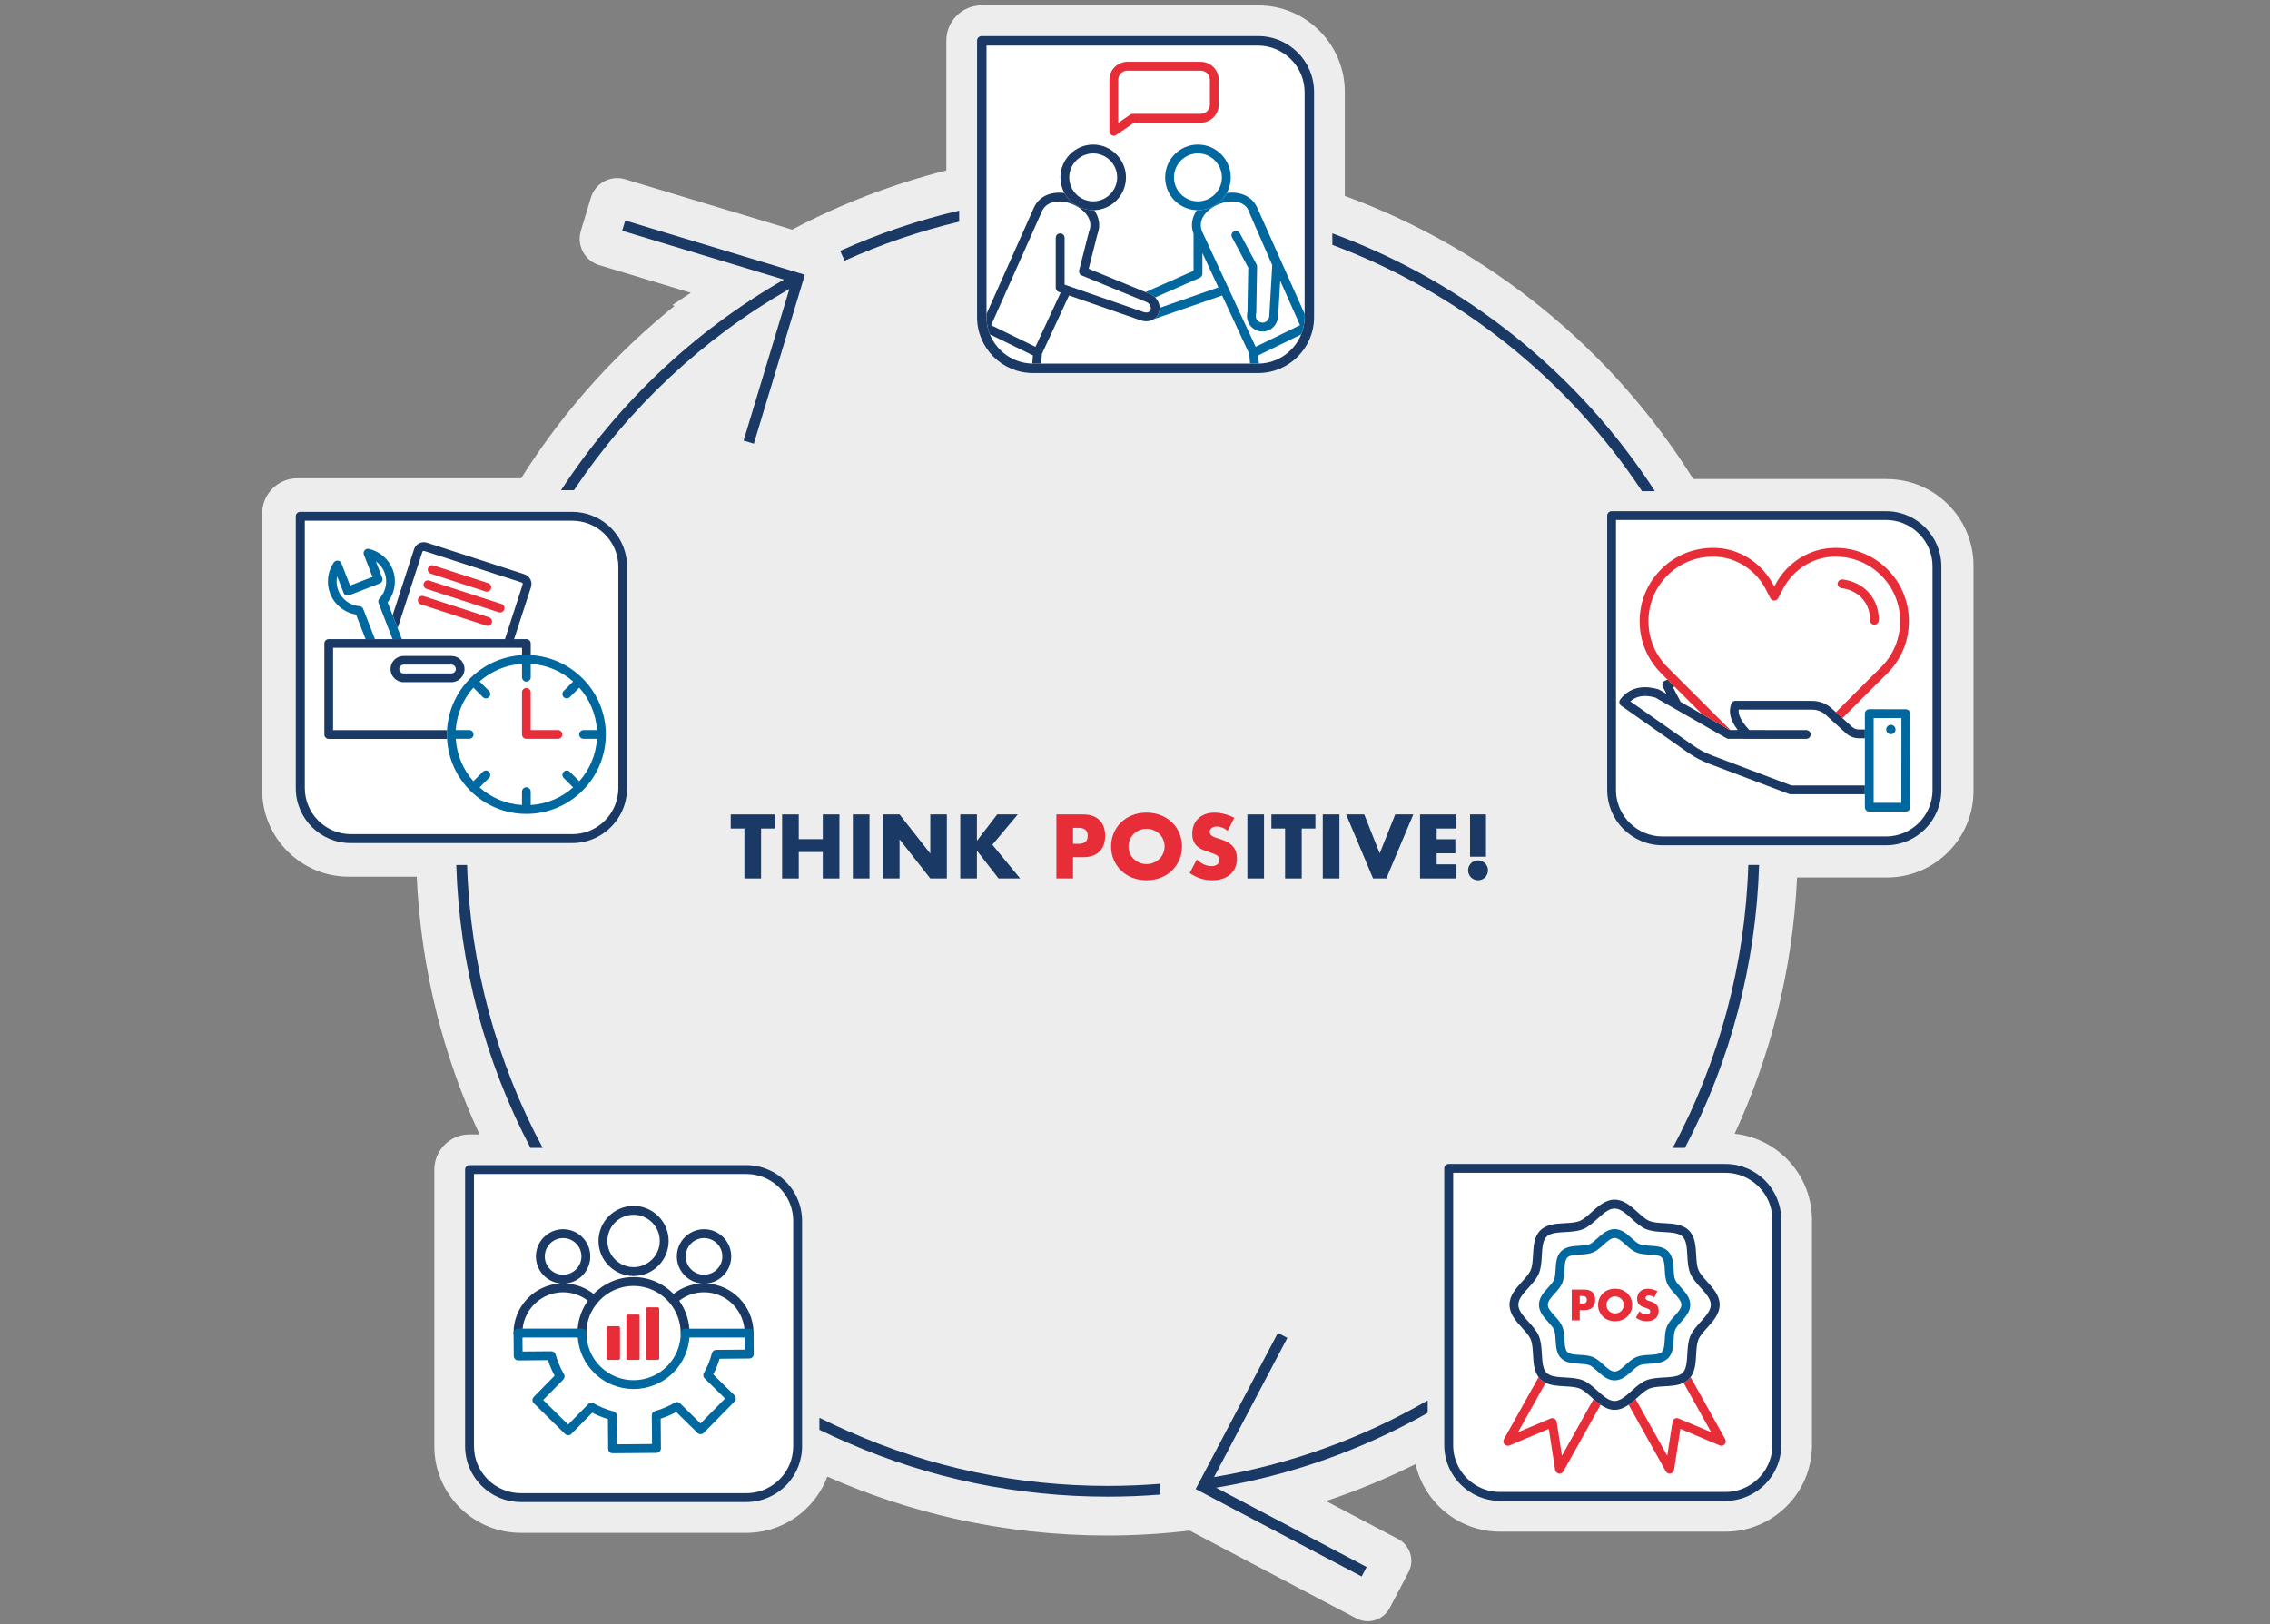 <?xml version="1.0" encoding="UTF-8"?>
<svg id="Ebene_1" data-name="Ebene 1" xmlns="http://www.w3.org/2000/svg" viewBox="0 0 1920 1374">
  <rect x="0" y="0" width="1920" height="1374" fill="#808080" stroke="none"/>
  <defs>
    <style>
      .cls-1 {
        fill: none;
      }

      .cls-2 {
        fill: #00689f;
      }

      .cls-3 {
        fill: #fff;
      }

      .cls-4 {
        fill: #ededed;
      }

      .cls-5 {
        fill: #e62d38;
      }

      .cls-6 {
        fill: #1a3964;
      }
    </style>
  </defs>
  <path class="cls-6" d="M981.61,1264.44c-14.77,1.2-29.81,1.79-44.7,1.79-77.04,0-151.49-15.57-221.38-46.26h-.01c.14-.36.27-.72.41-1.07.39-1.08.75-2.17,1.05-3.29.41-1.49.75-3,1.02-4.54,69.06,30.56,142.71,46.04,218.91,46.04,14.65,0,29.44-.59,43.98-1.76l.72,9.09Z"/>
  <path class="cls-6" d="M1405.2,424.1h-10.79c-68-106.74-170.92-186.38-290.87-225.09v-9.58c125,39.59,232.05,122.85,301.66,234.67Z"/>
  <path class="cls-4" d="M1596.01,405.26h-163.84c-34.28-54.85-77.14-103.38-127.45-144.29-50.38-40.97-106.61-72.97-167.25-95.2v-88c0-40.37-32.85-73.22-73.22-73.22h-234.05c-16.42,0-29.78,13.35-29.78,29.76v109.89c-45.31,11.46-89.15,28.28-130.46,50.07l-54.42-16.48.03.08-86.82-26.21c-5.94-1.79-12.23-1.17-17.7,1.77-5.47,2.93-9.47,7.82-11.26,13.76l-8.49,28.16c-3.7,12.26,3.27,25.25,15.53,28.95l77.43,23.38-15.5,10.33,1.76.81c-23.96,19.25-46.48,40.45-67.12,63.19-23.23,25.6-44.29,53.37-62.63,82.62h-189.25c-16.42,0-29.78,13.35-29.78,29.76v234.08c0,40.37,32.85,73.22,73.22,73.22h57.51c1.8,39.42,7.56,78.58,17.16,116.56,8.79,34.81,20.87,68.88,35.96,101.52h-8.45c-16.42,0-29.78,13.35-29.78,29.76v234.08c0,40.37,32.85,73.22,73.22,73.22h190.61c17.23,0,33.98-6.13,47.16-17.25,9.67-8.16,17.03-18.66,21.41-30.34,34.64,15.34,70.82,27.3,107.75,35.6,42,9.44,85.31,14.23,128.75,14.23,23.37,0,46.89-1.39,69.97-4.15l141.03,74.28c3.08,1.62,6.39,2.39,9.66,2.39,7.48,0,14.72-4.04,18.44-11.11l15.97-30.32c2.59-4.92,3.11-10.55,1.46-15.85-1.65-5.31-5.26-9.66-10.18-12.25l-61.03-32.14c25.88-8.61,51.23-19.09,75.72-31.29,7.33,32.68,36.6,57.19,71.45,57.19h190.61c40.37,0,73.22-32.85,73.22-73.22v-190.61c0-37.73-28.68-68.88-65.39-72.81,15-32.53,27.01-66.5,35.75-101.18,9.5-37.69,15.23-76.54,17.06-115.64h75.98c40.37,0,73.22-32.85,73.22-73.22v-190.61c0-40.37-32.85-73.22-73.22-73.22Z"/>
  <g>
    <path class="cls-6" d="M643.7,700.95v42.23h-14.08v-42.23h-11.57v-11.92h37.21v11.92h-11.56Z"/>
    <path class="cls-6" d="M675.59,709.93h20.33v-20.9h14.08v54.16h-14.08v-22.34h-20.33v22.34h-14.08v-54.16h14.08v20.9Z"/>
    <path class="cls-6" d="M735.43,689.02v54.16h-14.08v-54.16h14.08Z"/>
    <path class="cls-6" d="M746.77,743.18v-54.16h14.08l26,33.11v-33.11h14.01v54.16h-14.01l-26-33.11v33.11h-14.08Z"/>
    <path class="cls-6" d="M826.29,711.36l17.17-22.34h17.38l-21.48,25.64,23.49,28.52h-18.24l-18.32-23.49v23.49h-14.08v-54.16h14.08v22.34Z"/>
    <path class="cls-5" d="M907.59,743.18h-14.08v-54.16h22.41c6.08,0,10.74,1.58,13.97,4.74,3.23,3.16,4.85,7.61,4.85,13.36s-1.62,10.2-4.85,13.36c-3.23,3.16-7.89,4.74-13.97,4.74h-8.33v17.96ZM907.59,713.88h4.67c5.17,0,7.76-2.25,7.76-6.75s-2.59-6.75-7.76-6.75h-4.67v13.5Z"/>
    <path class="cls-5" d="M939.77,716.1c0-4.02.74-7.77,2.23-11.24,1.48-3.47,3.54-6.5,6.18-9.09,2.63-2.59,5.78-4.61,9.45-6.07,3.66-1.46,7.7-2.19,12.1-2.19s8.38.73,12.07,2.19c3.69,1.46,6.86,3.48,9.52,6.07,2.66,2.59,4.73,5.61,6.21,9.09,1.48,3.47,2.23,7.22,2.23,11.24s-.74,7.77-2.23,11.24c-1.49,3.47-3.56,6.5-6.21,9.09-2.66,2.59-5.83,4.61-9.52,6.07-3.69,1.46-7.71,2.19-12.07,2.19s-8.44-.73-12.1-2.19c-3.66-1.46-6.81-3.48-9.45-6.07-2.63-2.59-4.69-5.61-6.18-9.09-1.48-3.47-2.23-7.22-2.23-11.24ZM954.5,716.1c0,2.16.41,4.14,1.22,5.96.81,1.82,1.91,3.4,3.3,4.74,1.39,1.34,3,2.38,4.85,3.12,1.84.74,3.79,1.11,5.85,1.11s4.01-.37,5.85-1.11c1.84-.74,3.47-1.78,4.88-3.12,1.41-1.34,2.53-2.92,3.34-4.74.81-1.82,1.22-3.81,1.22-5.96s-.41-4.14-1.22-5.96c-.81-1.82-1.93-3.4-3.34-4.74-1.41-1.34-3.04-2.38-4.88-3.12-1.84-.74-3.8-1.11-5.85-1.11s-4.01.37-5.85,1.11c-1.84.74-3.46,1.79-4.85,3.12-1.39,1.34-2.49,2.92-3.3,4.74-.81,1.82-1.22,3.81-1.22,5.96Z"/>
    <path class="cls-5" d="M1038.39,702.89c-1.53-1.24-3.06-2.17-4.6-2.77-1.53-.6-3.02-.9-4.45-.9-1.82,0-3.31.43-4.45,1.29s-1.72,1.99-1.72,3.38c0,.96.29,1.75.86,2.37.57.62,1.33,1.16,2.26,1.62.93.46,1.99.85,3.16,1.19,1.17.34,2.33.7,3.48,1.08,4.6,1.53,7.96,3.58,10.09,6.14,2.13,2.56,3.2,5.9,3.2,10.02,0,2.78-.47,5.29-1.4,7.54-.93,2.25-2.3,4.18-4.09,5.78-1.8,1.6-4,2.85-6.61,3.74-2.61.89-5.57,1.33-8.87,1.33-6.85,0-13.19-2.03-19.03-6.11l6.03-11.35c2.11,1.87,4.19,3.26,6.25,4.16,2.06.91,4.09,1.37,6.1,1.37,2.3,0,4.01-.53,5.14-1.58,1.12-1.05,1.69-2.25,1.69-3.59,0-.81-.14-1.52-.43-2.12-.29-.6-.77-1.15-1.44-1.65-.67-.5-1.54-.97-2.62-1.4-1.08-.43-2.38-.91-3.92-1.44-1.82-.57-3.6-1.21-5.35-1.9-1.75-.69-3.3-1.62-4.67-2.76-1.36-1.15-2.47-2.6-3.3-4.35-.84-1.75-1.26-3.96-1.26-6.64s.44-5.11,1.33-7.29c.89-2.18,2.13-4.05,3.74-5.6,1.6-1.56,3.57-2.77,5.89-3.63,2.32-.86,4.92-1.29,7.79-1.29,2.68,0,5.48.37,8.4,1.11,2.92.74,5.72,1.83,8.4,3.27l-5.6,10.99Z"/>
    <path class="cls-6" d="M1069.13,689.02v54.16h-14.08v-54.16h14.08Z"/>
    <path class="cls-6" d="M1101.02,700.95v42.23h-14.08v-42.23h-11.57v-11.92h37.21v11.92h-11.56Z"/>
    <path class="cls-6" d="M1132.91,689.02v54.16h-14.08v-54.16h14.08Z"/>
    <path class="cls-6" d="M1153.89,689.02l13.07,32.97,13.14-32.97h15.3l-22.84,54.16h-11.21l-22.77-54.16h15.3Z"/>
    <path class="cls-6" d="M1231.89,700.95h-16.74v9.05h15.8v11.92h-15.8v9.34h16.74v11.92h-30.81v-54.16h30.81v11.92Z"/>
    <path class="cls-6" d="M1241.73,736.29c0-1.15.21-2.24.65-3.27.43-1.03,1.03-1.93,1.8-2.69.77-.76,1.66-1.36,2.69-1.8,1.03-.43,2.12-.65,3.27-.65s2.24.21,3.27.65c1.03.43,1.93,1.03,2.69,1.8.77.77,1.37,1.67,1.8,2.69.43,1.03.65,2.12.65,3.27s-.22,2.24-.65,3.27c-.43,1.03-1.03,1.93-1.8,2.69-.77.77-1.66,1.37-2.69,1.8s-2.12.65-3.27.65-2.24-.21-3.27-.65c-1.03-.43-1.93-1.03-2.69-1.8-.77-.76-1.36-1.66-1.8-2.69s-.65-2.12-.65-3.27ZM1243.38,724.79v-35.77h13.5v35.77h-13.5Z"/>
  </g>
  <g>
    <path class="cls-3" d="M833.34,33.62h230.82c24.19,0,43.84,19.64,43.84,43.84v192.09c0,24.19-19.64,43.84-43.84,43.84h-186.98c-24.19,0-43.84-19.64-43.84-43.84V33.62h0Z"/>
    <g>
      <path class="cls-6" d="M1064.24,30.56h-234.05c-2.08,0-3.77,1.69-3.77,3.74v234.08c0,26.02,21.19,47.21,47.21,47.21h190.61c26.04,0,47.21-21.19,47.21-47.21V77.77c0-26.04-21.17-47.21-47.21-47.21ZM1103.47,268.07c0,1.81-.12,3.6-.36,5.34-.45,3.32-1.32,6.51-2.54,9.53-5.77,14.21-19.6,24.33-35.8,24.67-.28.01-.57.01-.84.01h-189.98c-.28,0-.57,0-.84-.01-16.18-.34-30.02-10.45-35.81-24.67-1.23-3.02-2.1-6.22-2.53-9.54-.24-1.74-.36-3.52-.36-5.32V38.55h229.52c21.8,0,39.54,17.74,39.54,39.54v189.98Z"/>
      <g>
        <g>
          <path class="cls-6" d="M925.47,177.79c-.26.01-.54.03-.82.03.28,0,.55-.01.83-.01h0s-.01-.01-.01-.01Z"/>
          <g>
            <path class="cls-6" d="M925.47,177.79c-.26.01-.54.03-.82.03.28,0,.55-.01.83-.01h0s-.01-.01-.01-.01Z"/>
            <path class="cls-6" d="M925.48,177.79h0c-.28.01-.55.03-.83.03.28,0,.55-.01.82-.03h.01Z"/>
          </g>
        </g>
        <g>
          <path class="cls-1" d="M925.47,177.79c-.26.01-.54.03-.82.03.28,0,.55-.01.83-.01h0s-.01-.01-.01-.01ZM924.65,129.8c-11.18,0-20.27,9.09-20.27,20.27s9.09,20.26,20.27,20.26,20.26-9.08,20.26-20.26-9.09-20.27-20.26-20.27ZM924.65,129.8c-11.18,0-20.27,9.09-20.27,20.27s9.09,20.26,20.27,20.26,20.26-9.08,20.26-20.26-9.09-20.27-20.26-20.27ZM925.47,177.79c-.26.01-.54.03-.82.03.28,0,.55-.01.83-.01h0s-.01-.01-.01-.01ZM925.47,177.79c-.26.01-.54.03-.82.03.28,0,.55-.01.83-.01h0s-.01-.01-.01-.01ZM924.65,129.8c-11.18,0-20.27,9.09-20.27,20.27s9.09,20.26,20.27,20.26,20.26-9.08,20.26-20.26-9.09-20.27-20.26-20.27ZM924.65,129.8c-11.18,0-20.27,9.09-20.27,20.27s9.09,20.26,20.27,20.26,20.26-9.08,20.26-20.26-9.09-20.27-20.26-20.27ZM925.47,177.79c-.26.01-.54.03-.82.03.28,0,.55-.01.83-.01h0s-.01-.01-.01-.01ZM925.47,177.79c-.26.01-.54.03-.82.03.28,0,.55-.01.83-.01h0s-.01-.01-.01-.01ZM924.65,129.8c-11.18,0-20.27,9.09-20.27,20.27s9.09,20.26,20.27,20.26,20.26-9.08,20.26-20.26-9.09-20.27-20.26-20.27ZM924.65,129.8c-11.18,0-20.27,9.09-20.27,20.27s9.09,20.26,20.27,20.26,20.26-9.08,20.26-20.26-9.09-20.27-20.26-20.27ZM925.47,177.79c-.26.01-.54.03-.82.03.28,0,.55-.01.83-.01h0s-.01-.01-.01-.01ZM837.3,282.93c5.79,14.22,19.62,24.33,35.81,24.67l.57-6.93-36.37-17.74ZM925.47,177.79c-.26.01-.54.03-.82.03.28,0,.55-.01.83-.01h0s-.01-.01-.01-.01ZM924.65,129.8c-11.18,0-20.27,9.09-20.27,20.27s9.09,20.26,20.27,20.26,20.26-9.08,20.26-20.26-9.09-20.27-20.26-20.27ZM924.65,129.8c-11.18,0-20.27,9.09-20.27,20.27s9.09,20.26,20.27,20.26,20.26-9.08,20.26-20.26-9.09-20.27-20.26-20.27ZM924.65,129.8c-11.18,0-20.27,9.09-20.27,20.27s9.09,20.26,20.27,20.26,20.26-9.08,20.26-20.26-9.09-20.27-20.26-20.27ZM924.65,129.8c-11.18,0-20.27,9.09-20.27,20.27s9.09,20.26,20.27,20.26,20.26-9.08,20.26-20.26-9.09-20.27-20.26-20.27ZM924.65,129.8c-11.18,0-20.27,9.09-20.27,20.27s9.09,20.26,20.27,20.26,20.26-9.08,20.26-20.26-9.09-20.27-20.26-20.27ZM924.65,129.8c-11.18,0-20.27,9.09-20.27,20.27s9.09,20.26,20.27,20.26,20.26-9.08,20.26-20.26-9.09-20.27-20.26-20.27ZM1013.24,129.8c-11.18,0-20.27,9.09-20.27,20.27s9.09,20.26,20.27,20.26,20.26-9.08,20.26-20.26-9.09-20.27-20.26-20.27ZM1013.24,129.8c-11.18,0-20.27,9.09-20.27,20.27s9.09,20.26,20.27,20.26,20.26-9.08,20.26-20.26-9.09-20.27-20.26-20.27ZM924.65,129.8c-11.18,0-20.27,9.09-20.27,20.27s9.09,20.26,20.27,20.26,20.26-9.08,20.26-20.26-9.09-20.27-20.26-20.27ZM1013.24,129.8c-11.18,0-20.27,9.09-20.27,20.27s9.09,20.26,20.27,20.26,20.26-9.08,20.26-20.26-9.09-20.27-20.26-20.27ZM1082.8,237.53h0s-.01-.03-.01-.03l-1.83,31.41c-.01.22-.04.45-.11.67-1.28,5.23-4.67,9-9.3,10.35-1.21.36-2.45.53-3.69.53-3.37,0-6.7-1.29-9.2-3.69-3.39-3.24-4.68-7.99-3.56-13.06l.67-37.23-13.73-25.67c-.97-1.82-.29-4.09,1.53-5.06,1.82-.96,4.09-.28,5.06,1.54l14.19,26.52c.3.57.45,1.2.43,1.83l-.7,38.62c0,.28-.04.55-.11.82-.65,2.65-.17,4.82,1.37,6.31,1.48,1.4,3.69,1.95,5.64,1.38,1.98-.58,3.37-2.19,4.06-4.65l2.56-43.8-20.89-47.88c-.03-.05-.04-.11-.05-.16h-.01s-.01-.01-.01-.01c-2.75-3.8-6.83-5.17-10.06-5.6-9.01-1.24-20.44,3.43-26.02,10.61-2.44,3.15-4.82,8.16-2.41,14.26,0,.03.01.04.03.07t.01.03l.04.09v.04s.95,2,.95,2l19.77,42.6,1.75,3.77,1.58,3.4,21.3,45.88,37.5-18.29-16.75-37.57ZM1064.21,300.67l.57,6.93c16.2-.34,30.02-10.46,35.8-24.67l-36.36,17.74ZM1016.98,214.05v17.54c0,1.48-.88,2.82-2.24,3.43l-37.67,16.63c1.75,1.75,2.97,3.91,3.49,6.37.17.8.26,1.61.26,2.41l49.67-17.25-13.52-29.13ZM924.65,129.8c-11.18,0-20.27,9.09-20.27,20.27s9.09,20.26,20.27,20.26,20.26-9.08,20.26-20.26-9.09-20.27-20.26-20.27ZM924.65,129.8c-11.18,0-20.27,9.09-20.27,20.27s9.09,20.26,20.27,20.26,20.26-9.08,20.26-20.26-9.09-20.27-20.26-20.27ZM924.65,129.8c-11.18,0-20.27,9.09-20.27,20.27s9.09,20.26,20.27,20.26,20.26-9.08,20.26-20.26-9.09-20.27-20.26-20.27ZM924.65,129.8c-11.18,0-20.27,9.09-20.27,20.27s9.09,20.26,20.27,20.26,20.26-9.08,20.26-20.26-9.09-20.27-20.26-20.27ZM924.65,129.8c-11.18,0-20.27,9.09-20.27,20.27s9.09,20.26,20.27,20.26,20.26-9.08,20.26-20.26-9.09-20.27-20.26-20.27ZM1063.93,38.55h-229.52v227l39.75-89.11c4.48-10.87,15.27-14.51,26.11-13.14.09.17.2.36.32.53-.11-.17-.21-.36-.3-.53-2.15-3.94-3.37-8.45-3.37-13.23,0-15.29,12.44-27.74,27.74-27.74s27.73,12.45,27.73,27.74-11.97,27.27-26.89,27.73c4.1,5.85,5.67,12.96,2.72,20.44l-7.41,29.11,48.05,19.76h.01l40.63-17.96v-31.35c-2.52-6.76-1.52-13.8,2.82-19.99-14.87-.49-26.82-12.73-26.82-27.73s12.44-27.74,27.74-27.74,27.74,12.45,27.74,27.74c0,4.77-1.21,9.26-3.35,13.19,2.86-.37,5.69-.38,8.43-.01,8.36,1.15,14.62,5.83,17.63,13.19l39.76,89.09V78.09c0-21.8-17.74-39.54-39.54-39.54ZM944.91,150.07c0-11.18-9.09-20.27-20.26-20.27s-20.27,9.09-20.27,20.27,9.09,20.26,20.27,20.26,20.26-9.08,20.26-20.26ZM924.65,129.8c-11.18,0-20.27,9.09-20.27,20.27s9.09,20.26,20.27,20.26,20.26-9.08,20.26-20.26-9.09-20.27-20.26-20.27ZM924.65,129.8c-11.18,0-20.27,9.09-20.27,20.27s9.09,20.26,20.27,20.26,20.26-9.08,20.26-20.26-9.09-20.27-20.26-20.27ZM924.65,129.8c-11.18,0-20.27,9.09-20.27,20.27s9.09,20.26,20.27,20.26,20.26-9.08,20.26-20.26-9.09-20.27-20.26-20.27ZM924.65,129.8c-11.18,0-20.27,9.09-20.27,20.27s9.09,20.26,20.27,20.26,20.26-9.08,20.26-20.26-9.09-20.27-20.26-20.27ZM924.65,129.8c-11.18,0-20.27,9.09-20.27,20.27s9.09,20.26,20.27,20.26,20.26-9.08,20.26-20.26-9.09-20.27-20.26-20.27ZM1013.24,129.8c-11.18,0-20.27,9.09-20.27,20.27s9.09,20.26,20.27,20.26,20.26-9.08,20.26-20.26-9.09-20.27-20.26-20.27ZM1013.24,129.8c-11.18,0-20.27,9.09-20.27,20.27s9.09,20.26,20.27,20.26,20.26-9.08,20.26-20.26-9.09-20.27-20.26-20.27ZM924.65,129.8c-11.18,0-20.27,9.09-20.27,20.27s9.09,20.26,20.27,20.26,20.26-9.08,20.26-20.26-9.09-20.27-20.26-20.27ZM924.65,129.8c-11.18,0-20.27,9.09-20.27,20.27s9.09,20.26,20.27,20.26,20.26-9.08,20.26-20.26-9.09-20.27-20.26-20.27ZM924.65,129.8c-11.18,0-20.27,9.09-20.27,20.27s9.09,20.26,20.27,20.26,20.26-9.08,20.26-20.26-9.09-20.27-20.26-20.27ZM924.65,129.8c-11.18,0-20.27,9.09-20.27,20.27s9.09,20.26,20.27,20.26,20.26-9.08,20.26-20.26-9.09-20.27-20.26-20.27ZM924.65,129.8c-11.18,0-20.27,9.09-20.27,20.27s9.09,20.26,20.27,20.26,20.26-9.08,20.26-20.26-9.09-20.27-20.26-20.27ZM924.65,129.8c-11.18,0-20.27,9.09-20.27,20.27s9.09,20.26,20.27,20.26,20.26-9.08,20.26-20.26-9.09-20.27-20.26-20.27ZM924.65,129.8c-11.18,0-20.27,9.09-20.27,20.27s9.09,20.26,20.27,20.26,20.26-9.08,20.26-20.26-9.09-20.27-20.26-20.27ZM925.47,177.79c-.26.01-.54.03-.82.03.28,0,.55-.01.83-.01h0s-.01-.01-.01-.01ZM925.47,177.79c-.26.01-.54.03-.82.03.28,0,.55-.01.83-.01h0s-.01-.01-.01-.01ZM924.65,129.8c-11.18,0-20.27,9.09-20.27,20.27s9.09,20.26,20.27,20.26,20.26-9.08,20.26-20.26-9.09-20.27-20.26-20.27ZM924.65,129.8c-11.18,0-20.27,9.09-20.27,20.27s9.09,20.26,20.27,20.26,20.26-9.08,20.26-20.26-9.09-20.27-20.26-20.27ZM925.47,177.79c-.26.01-.54.03-.82.03.28,0,.55-.01.83-.01h0s-.01-.01-.01-.01ZM925.47,177.79c-.26.01-.54.03-.82.03.28,0,.55-.01.83-.01h0s-.01-.01-.01-.01ZM924.65,129.8c-11.18,0-20.27,9.09-20.27,20.27s9.09,20.26,20.27,20.26,20.26-9.08,20.26-20.26-9.09-20.27-20.26-20.27ZM924.65,129.8c-11.18,0-20.27,9.09-20.27,20.27s9.09,20.26,20.27,20.26,20.26-9.08,20.26-20.26-9.09-20.27-20.26-20.27ZM925.47,177.79c-.26.01-.54.03-.82.03.28,0,.55-.01.83-.01h0s-.01-.01-.01-.01ZM924.65,129.8c-11.18,0-20.27,9.09-20.27,20.27s9.09,20.26,20.27,20.26,20.26-9.08,20.26-20.26-9.09-20.27-20.26-20.27ZM924.65,129.8c-11.18,0-20.27,9.09-20.27,20.27s9.09,20.26,20.27,20.26,20.26-9.08,20.26-20.26-9.09-20.27-20.26-20.27Z"/>
          <path class="cls-2" d="M1063.71,176.44c-3.02-7.37-9.28-12.05-17.63-13.19-2.74-.37-5.57-.36-8.43.01-.84,1.54-1.82,2.99-2.91,4.34h-.01c-4.27,5.23-10.41,8.88-17.38,9.91-1.33.2-2.7.3-4.09.3-.3,0-.62-.01-.92-.01-4.34,6.19-5.34,13.23-2.82,19.99v31.35l-40.63,17.96,1.99.82c.98.32,1.88.71,2.74,1.17,1.32.7,2.48,1.55,3.48,2.54l37.67-16.63c1.36-.61,2.24-1.95,2.24-3.43v-17.54l13.52,29.13-49.67,17.25c.03,1.45-.21,2.87-.7,4.19-.59,1.67-1.59,3.19-2.93,4.39-.45.41-.94.76-1.44,1.09l57.9-20.11,22.94,49.4.67,8.24h6.64c.28,0,.57,0,.84-.01l-.57-6.93,36.36-17.74c1.23-3.02,2.1-6.21,2.54-9.53.24-1.74.36-3.53.36-5.34v-2.53l-39.76-89.09ZM1062.06,293.4l-21.3-45.88-1.58-3.4-1.75-3.77-19.77-42.6-.94-2v-.04s-.05-.09-.05-.09t-.01-.03s-.03-.04-.03-.07c-2.41-6.1-.03-11.11,2.41-14.26,5.57-7.18,17-11.85,26.02-10.61,3.23.43,7.3,1.81,10.06,5.6h.03c.01.07.03.12.05.17l20.89,47.88-2.56,43.8c-.69,2.46-2.08,4.07-4.06,4.65-1.95.57-4.16.01-5.64-1.38-1.54-1.49-2.02-3.66-1.37-6.31.07-.26.11-.54.11-.82l.7-38.62c.01-.63-.13-1.27-.43-1.83l-14.19-26.52c-.97-1.82-3.24-2.5-5.06-1.54-1.82.98-2.5,3.24-1.53,5.06l13.73,25.67-.67,37.23c-1.12,5.07.17,9.82,3.56,13.06,2.5,2.4,5.83,3.69,9.2,3.69,1.24,0,2.48-.17,3.69-.53,4.64-1.34,8.03-5.11,9.3-10.35.07-.22.09-.45.11-.67l1.83-31.41h.01v.03l16.75,37.57-37.5,18.29Z"/>
          <path class="cls-2" d="M1013.24,122.33c-15.3,0-27.74,12.45-27.74,27.74s11.95,27.24,26.82,27.73c.3,0,.62.01.92.01,1.38,0,2.75-.1,4.09-.3,6.97-1.03,13.11-4.68,17.38-9.91h.01c1.09-1.34,2.07-2.79,2.91-4.34,2.14-3.93,3.35-8.42,3.35-13.19,0-15.29-12.45-27.74-27.74-27.74ZM1013.24,170.33c-11.18,0-20.27-9.08-20.27-20.26s9.09-20.27,20.27-20.27,20.26,9.09,20.26,20.27-9.09,20.26-20.26,20.26Z"/>
        </g>
        <g>
          <path class="cls-6" d="M980.57,258.01c-.53-2.45-1.74-4.61-3.49-6.37-1-.99-2.16-1.84-3.48-2.54-.86-.46-1.77-.86-2.74-1.17l-1.99-.82h-.01l-48.05-19.76,7.41-29.11c2.95-7.49,1.38-14.59-2.72-20.44h-.01c-.28,0-.55.01-.83.01h-.01c-7.87,0-14.99-3.29-20.05-8.61-.84-.88-1.62-1.82-2.35-2.81-.61-.82-1.16-1.69-1.66-2.57-.12-.17-.22-.36-.32-.53-10.83-1.37-21.63,2.27-26.11,13.14l-39.75,89.11v2.52c0,1.81.12,3.59.36,5.32.43,3.32,1.3,6.52,2.53,9.54l36.37,17.74-.57,6.93c.28.01.57.01.84.01h6.66l.67-8.24,22.93-49.4,57.9,20.11,2.6.9s.05.03.08.03c1.41.46,2.79.71,4.13.78h.04c.21.01.41.01.62.01,2.29,0,4.4-.58,6.19-1.71h.01c.5-.33.99-.69,1.44-1.09,1.33-1.2,2.33-2.71,2.93-4.39.49-1.32.72-2.74.7-4.19,0-.8-.09-1.61-.26-2.41ZM972.25,263.42l-.05.04c-.76.7-1.9.99-3.26.86-.58-.05-1.19-.18-1.83-.4l-1.48-.5-4.77-1.66-3.82-1.33-49.67-17.25-6.92-2.4v-39.6c0-2.07-1.67-3.74-3.74-3.74s-3.74,1.67-3.74,3.74v42.25c0,1.59,1.01,3,2.52,3.53l1.63.57-21.3,45.88-37.5-18.29,42.69-95.67s.03-.08.04-.12c4.14-10.11,16.42-10.48,26.08-6.54,9.61,3.93,18.11,12.72,14.1,22.79,0,.03-.03.05-.04.09-.07.17-.13.34-.17.53l-8.26,32.47c-.21.84-.12,1.7.22,2.45.37.84,1.05,1.56,1.98,1.92l45.68,18.77h.01l3.84,1.59,3.65,1.49c.09.04.2.08.29.11.17.07.34.12.51.18,3.18,1.19,4.07,3.26,4.31,4.42.33,1.48-.05,2.94-1,3.82Z"/>
          <path class="cls-6" d="M924.65,122.33c-15.3,0-27.74,12.45-27.74,27.74,0,4.78,1.23,9.29,3.37,13.23.09.17.2.36.3.53.5.88,1.05,1.75,1.66,2.57.73.99,1.5,1.92,2.35,2.81,5.06,5.31,12.18,8.61,20.05,8.61h.01c.28,0,.55-.01.82-.03h.01s.01.01.01.01c14.92-.46,26.89-12.72,26.89-27.73s-12.44-27.74-27.73-27.74ZM924.65,170.33c-11.18,0-20.27-9.08-20.27-20.26s9.09-20.27,20.27-20.27,20.26,9.09,20.26,20.27-9.09,20.26-20.26,20.26Z"/>
        </g>
        <path class="cls-5" d="M1015.6,52.29h-62.04c-8.4,0-15.21,6.81-15.21,15.2v43.56c0,1.38.76,2.66,2,3.31.55.29,1.15.44,1.74.44.74,0,1.49-.22,2.12-.66l15.04-10.36h56.34c8.38,0,15.2-6.81,15.2-15.2v-21.09c0-8.38-6.81-15.2-15.2-15.2ZM1023.32,88.58c0,4.26-3.47,7.72-7.72,7.72h-57.5c-.76,0-1.5.22-2.13.66l-10.14,6.99v-36.45c0-4.26,3.48-7.72,7.74-7.72h62.04c4.26,0,7.72,3.47,7.72,7.72v21.09Z"/>
      </g>
    </g>
  </g>
  <path class="cls-6" d="M1207.57,1195.32v-10.52c-56.15,32.43-116.9,54.23-180.73,64.87h0l62.03-117.77-8-4.21-69.56,132.09,140.4,73.94,4.21-8-127.37-67.08s0,0,0,0c63.11-10.54,123.26-31.81,179.03-63.31Z"/>
  <path class="cls-3" d="M1232.17,991.57h239.56c15.04,0,27.25,12.21,27.25,27.25v219.85c0,12.56-10.2,22.76-22.76,22.76h-213.78c-18.16,0-32.91-14.74-32.91-32.91v-234.31c0-1.46,1.18-2.64,2.64-2.64Z"/>
  <g>
    <path class="cls-6" d="M1459.4,984.74h-234.08c-.51,0-1.01.11-1.46.29-.22.11-.44.22-.63.36-.11.07-.2.13-.29.21-.09.08-.18.17-.26.25-.69.69-1.11,1.61-1.11,2.65v234.08c0,8.13,2.07,15.79,5.71,22.47.55,1,1.13,1.98,1.74,2.93.41.65.83,1.28,1.28,1.9.45.62.9,1.23,1.36,1.81h0c1.17,1.5,2.44,2.93,3.77,4.24,8.55,8.55,20.34,13.84,33.34,13.84h190.64c26.03,0,47.2-21.17,47.2-47.18v-190.65c0-26.02-21.17-47.18-47.2-47.18ZM1499.1,1222.58c0,3.14-.37,6.19-1.07,9.12-.09.41-.2.83-.32,1.24-.12.47-.26.95-.41,1.41h0c-.58,1.87-1.29,3.68-2.14,5.4h0c-.55,1.17-1.16,2.29-1.83,3.37h0c-.99,1.65-2.1,3.2-3.32,4.67h0c-.46.57-.92,1.11-1.41,1.63-.49.53-.99,1.04-1.5,1.53-1.34,1.31-2.78,2.53-4.3,3.64-.83.61-1.67,1.19-2.54,1.71-.86.55-1.75,1.05-2.65,1.52-.46.24-.92.47-1.4.69-5.1,2.41-10.81,3.76-16.82,3.76h-190.64c-6,0-11.7-1.34-16.8-3.76-.47-.21-.94-.45-1.4-.69-.9-.46-1.79-.96-2.65-1.52-.87-.53-1.71-1.11-2.54-1.71-1.52-1.11-2.95-2.32-4.3-3.64-.51-.49-1.01-1-1.5-1.53-.49-.53-.95-1.07-1.41-1.62h0c-1.23-1.48-2.33-3.03-3.32-4.67-3.65-6-5.76-13.03-5.76-20.56v-230.34h230.32c6.01,0,11.72,1.34,16.82,3.76.47.21.94.45,1.4.68.9.46,1.79.96,2.65,1.52.87.53,1.71,1.11,2.54,1.71,1.52,1.11,2.95,2.33,4.3,3.64.51.49,1.01,1,1.5,1.53.49.53.95,1.07,1.41,1.62h0c1.23,1.48,2.33,3.03,3.32,4.67h0c.67,1.09,1.28,2.21,1.83,3.37t0,.01c.84,1.73,1.56,3.53,2.14,5.39h0c.14.47.29.95.41,1.42.12.42.22.83.32,1.25.71,2.93,1.07,5.97,1.07,9.11v190.65Z"/>
    <g>
      <g>
        <path class="cls-5" d="M1347.83,1183.7l-26.73,47.92-4.43-28.68c-.17-1.13-.87-2.13-1.87-2.7-.58-.32-1.2-.47-1.83-.47-.5,0-.99.09-1.46.29l-27.56,11.65,23.33-41.82c-1.63-.79-3.15-1.82-4.51-3.18-.51-.51-.97-1.05-1.41-1.62l-29.28,52.49c-.78,1.4-.58,3.14.49,4.34,1.07,1.19,2.78,1.57,4.26.95l33.17-14.02,5.35,34.7c.25,1.58,1.48,2.83,3.06,3.11.21.05.43.07.66.07,1.34,0,2.61-.72,3.28-1.92l31.42-56.32c-2.1-1.45-4.06-3.12-5.93-4.78Z"/>
        <path class="cls-5" d="M1459.21,1217.58l-29.3-52.49c-.42.57-.9,1.11-1.41,1.62-1.34,1.36-2.86,2.39-4.49,3.18l23.33,41.82-27.56-11.65c-1.07-.45-2.28-.38-3.29.18-1.01.57-1.7,1.57-1.87,2.7l-4.43,28.68-26.73-47.92c-1.87,1.66-3.84,3.33-5.93,4.78l31.43,56.32c.66,1.2,1.92,1.92,3.27,1.92.21,0,.44-.01.66-.07,1.58-.28,2.81-1.53,3.05-3.11l5.36-34.7,33.17,14.02c1.48.62,3.19.24,4.26-.95,1.07-1.2,1.27-2.94.49-4.34Z"/>
      </g>
      <g>
        <g>
          <path class="cls-6" d="M1229.08,992.24h0s230.31.01,230.31.01c6.02,0,11.72,1.34,16.83,3.74-5.1-2.41-10.81-3.76-16.82-3.76h-230.32Z"/>
          <path class="cls-6" d="M1480.26,998.2c-.86-.55-1.75-1.05-2.65-1.52.91.47,1.79.98,2.65,1.52Z"/>
          <path class="cls-6" d="M1490.01,1006.71c1.21,1.46,2.32,3.02,3.32,4.65-.99-1.63-2.1-3.19-3.32-4.65Z"/>
          <path class="cls-6" d="M1495.17,1014.74c-.55-1.16-1.16-2.28-1.83-3.36.66,1.08,1.27,2.2,1.83,3.36Z"/>
          <path class="cls-6" d="M1498.03,1022.82c.69,2.93,1.05,5.98,1.05,9.13v190.61c0,3.14-.37,6.21-1.05,9.13.7-2.93,1.07-5.98,1.07-9.12v-190.65c0-3.14-.36-6.18-1.07-9.11Z"/>
          <path class="cls-6" d="M1238.16,1247.79c-1.21-1.46-2.32-3.02-3.32-4.65.99,1.63,2.1,3.19,3.32,4.65Z"/>
          <path class="cls-6" d="M1250.56,1257.82c-.91-.47-1.79-.97-2.65-1.52.86.55,1.75,1.05,2.65,1.52Z"/>
          <path class="cls-6" d="M1268.77,1262.25c-6.01,0-11.7-1.34-16.82-3.74,5.1,2.41,10.81,3.76,16.8,3.76h190.64c6.01,0,11.72-1.34,16.82-3.76-5.11,2.4-10.81,3.74-16.83,3.74h-190.61Z"/>
          <path class="cls-6" d="M1480.26,1256.3c-.86.54-1.74,1.04-2.65,1.52.9-.46,1.79-.96,2.65-1.52Z"/>
          <path class="cls-6" d="M1493.34,1243.14c-1,1.63-2.11,3.19-3.32,4.65,1.23-1.46,2.33-3.02,3.32-4.65Z"/>
          <path class="cls-6" d="M1495.17,1239.76c-.57,1.16-1.17,2.28-1.83,3.36.67-1.08,1.28-2.2,1.83-3.36Z"/>
          <path class="cls-6" d="M1443.97,1084.35c-3.11-3.44-6.05-6.7-7.38-9.88-1.41-3.43-1.67-7.96-1.94-12.76-.44-7.59-.87-15.45-6.14-20.72-5.27-5.27-13.13-5.72-20.72-6.14-4.8-.26-9.33-.51-12.76-1.94-3.2-1.33-6.44-4.27-9.88-7.38-5.48-4.96-11.69-10.58-19.49-10.58s-14.02,5.63-19.51,10.58c-3.44,3.11-6.7,6.05-9.88,7.38-3.43,1.42-7.96,1.67-12.76,1.94-7.59.42-15.45.87-20.73,6.14-5.26,5.27-5.71,13.13-6.13,20.72-.28,4.8-.53,9.33-1.95,12.76-1.32,3.19-4.26,6.44-7.37,9.88-4.96,5.48-10.58,11.69-10.58,19.49s5.63,14.02,10.58,19.51c3.11,3.44,6.05,6.7,7.37,9.88,1.42,3.43,1.67,7.96,1.95,12.76.38,6.85.78,13.92,4.72,19.1.44.57.9,1.11,1.41,1.62,1.36,1.36,2.87,2.39,4.51,3.18,4.77,2.32,10.57,2.65,16.22,2.97,4.8.26,9.33.53,12.76,1.95,3.19,1.32,6.44,4.26,9.88,7.37.55.5,1.12,1.01,1.69,1.53,1.87,1.66,3.84,3.33,5.93,4.78,3.56,2.46,7.46,4.27,11.89,4.27s8.33-1.81,11.87-4.27c2.1-1.45,4.06-3.12,5.93-4.78.57-.51,1.13-1.03,1.69-1.53,3.44-3.11,6.68-6.05,9.88-7.37,3.43-1.42,7.96-1.67,12.76-1.95,5.65-.32,11.45-.65,16.22-2.97,1.63-.79,3.15-1.82,4.49-3.18.51-.51.99-1.05,1.41-1.62,3.95-5.18,4.34-12.24,4.73-19.1.26-4.8.53-9.33,1.94-12.76,1.33-3.19,4.27-6.44,7.38-9.88,4.96-5.48,10.58-11.7,10.58-19.51s-5.63-14.01-10.58-19.49ZM1438.4,1118.32c-3.4,3.77-6.92,7.66-8.74,12.05-1.91,4.6-2.21,10-2.5,15.21-.25,4.32-.47,8.49-1.58,11.76-.54,1.61-1.29,3.01-2.39,4.09-.78.79-1.75,1.41-2.86,1.9-3.39,1.52-8.08,1.78-12.97,2.06-5.22.29-10.61.59-15.21,2.49-4.39,1.83-8.28,5.35-12.05,8.75-.14.12-.26.25-.41.37-1.98,1.79-3.91,3.52-5.84,4.93-2.73,1.99-5.42,3.35-8.21,3.35s-5.51-1.36-8.22-3.35c-1.92-1.41-3.86-3.14-5.84-4.93-.14-.12-.28-.25-.41-.37-3.77-3.4-7.64-6.92-12.05-8.75-4.6-1.9-10-2.2-15.21-2.49-4.89-.28-9.58-.54-12.98-2.06-1.09-.49-2.06-1.11-2.86-1.9-1.08-1.08-1.83-2.48-2.37-4.1-1.09-3.26-1.33-7.42-1.58-11.74-.29-5.21-.59-10.61-2.5-15.21-1.82-4.39-5.34-8.28-8.74-12.05-4.45-4.9-8.65-9.54-8.65-14.47s4.19-9.54,8.65-14.46c3.4-3.77,6.92-7.66,8.74-12.05,1.91-4.6,2.21-9.99,2.5-15.21.37-6.47.71-12.59,3.95-15.84,3.24-3.24,9.36-3.58,15.84-3.95,5.21-.29,10.61-.59,15.21-2.5,4.4-1.82,8.28-5.34,12.05-8.74,4.9-4.44,9.56-8.65,14.47-8.65s9.54,4.2,14.46,8.65c3.77,3.4,7.66,6.92,12.05,8.74,4.6,1.91,9.99,2.21,15.21,2.5,6.47.37,12.59.71,15.83,3.95,3.25,3.26,3.6,9.37,3.97,15.84.29,5.22.59,10.61,2.5,15.21,1.82,4.39,5.34,8.28,8.74,12.05,4.44,4.92,8.65,9.56,8.65,14.46s-4.2,9.57-8.65,14.47Z"/>
        </g>
        <path class="cls-2" d="M1421.86,1089.32c-2.14-2.36-4.15-4.59-5.01-6.67-.94-2.27-1.11-5.38-1.3-8.67-.29-5.32-.63-11.35-4.65-15.38-4.03-4.02-10.06-4.36-15.38-4.67-3.31-.18-6.42-.34-8.66-1.28-2.1-.87-4.32-2.89-6.68-5.02-4.02-3.65-8.59-7.78-14.52-7.78s-10.52,4.13-14.54,7.78c-2.36,2.14-4.59,4.15-6.68,5.02-2.24.92-5.36,1.09-8.66,1.28-5.32.3-11.35.65-15.38,4.67-4.02,4.03-4.36,10.06-4.65,15.38-.18,3.29-.37,6.41-1.3,8.67-.86,2.08-2.87,4.31-5.01,6.67-3.65,4.03-7.78,8.58-7.78,14.52s4.13,10.52,7.78,14.54c2.14,2.36,4.15,4.6,5.01,6.68.94,2.24,1.12,5.36,1.3,8.66.08,1.61.18,3.28.38,4.94.4,3.39,1.23,6.72,3.33,9.38.29.37.59.71.94,1.05,4.03,4.02,10.06,4.36,15.38,4.67,3.29.18,6.42.36,8.66,1.28,2.1.87,4.32,2.89,6.68,5.02,2.1,1.9,4.35,3.94,6.87,5.44,2.2,1.32,4.61,2.24,7.3,2.32.12.01.24.01.37.01.12,0,.24,0,.36-.01,2.69-.08,5.1-1,7.3-2.32,2.52-1.5,4.77-3.53,6.87-5.43,2.36-2.15,4.59-4.16,6.68-5.03,2.24-.92,5.35-1.09,8.66-1.28,5.32-.3,11.35-.65,15.38-4.67.33-.34.65-.69.92-1.05,2.11-2.66,2.95-6,3.36-9.38.18-1.66.29-3.33.37-4.94.2-3.29.37-6.42,1.3-8.66.86-2.08,2.87-4.32,5.01-6.68,3.65-4.02,7.78-8.58,7.78-14.54s-4.13-10.49-7.78-14.52ZM1416.3,1113.35c-2.46,2.73-5.02,5.56-6.38,8.84-1.23,2.93-1.55,6.21-1.75,9.45-.04.55-.08,1.11-.11,1.66-.14,2.66-.29,5.23-.84,7.29-.34,1.32-.84,2.41-1.63,3.2-1.67,1.67-4.81,2.11-8.34,2.36-.7.04-1.41.09-2.15.12-3.78.21-7.68.44-11.12,1.86-3.28,1.36-6.09,3.91-8.83,6.38-1.98,1.79-3.89,3.53-5.76,4.64-1.27.74-2.5,1.2-3.73,1.2s-2.48-.46-3.74-1.2c-1.87-1.11-3.78-2.85-5.77-4.64-2.72-2.46-5.54-5.02-8.83-6.38-3.43-1.42-7.34-1.65-11.12-1.86-.73-.03-1.45-.08-2.15-.12-3.52-.25-6.66-.69-8.33-2.36-.79-.79-1.3-1.88-1.63-3.2-.55-2.06-.7-4.63-.84-7.29-.04-.55-.07-1.11-.11-1.67-.21-3.24-.54-6.52-1.75-9.44-1.36-3.28-3.91-6.12-6.38-8.84-3-3.31-5.84-6.44-5.84-9.5s2.83-6.18,5.84-9.49c2.46-2.73,5.02-5.56,6.38-8.84,1.42-3.43,1.63-7.33,1.86-11.11.24-4.36.47-8.5,2.48-10.49,2-2,6.12-2.24,10.48-2.48,3.78-.21,7.7-.44,11.12-1.86,3.29-1.36,6.12-3.91,8.83-6.38,3.32-3.01,6.46-5.83,9.52-5.83s6.18,2.82,9.49,5.83c2.74,2.46,5.55,5.02,8.83,6.38,3.44,1.42,7.34,1.65,11.12,1.86,4.38.25,8.49.47,10.49,2.48,2,1.99,2.23,6.13,2.48,10.49.21,3.78.44,7.68,1.86,11.11,1.36,3.28,3.91,6.11,6.38,8.84,3,3.31,5.84,6.44,5.84,9.49s-2.83,6.19-5.84,9.5Z"/>
      </g>
    </g>
    <g>
      <path class="cls-5" d="M1346.91,1093.29c-1.56-1.52-3.8-2.28-6.72-2.28h-10.79v26.06h6.77v-8.65h4.01c2.92,0,5.16-.76,6.72-2.28,1.56-1.52,2.33-3.67,2.33-6.43s-.77-4.91-2.33-6.43ZM1338.43,1102.97h-2.25v-6.5h2.25c2.49,0,3.74,1.08,3.74,3.25s-1.25,3.25-3.74,3.25Z"/>
      <path class="cls-5" d="M1379.46,1098.63c-.72-1.67-1.72-3.13-2.99-4.37-1.28-1.24-2.81-2.22-4.58-2.92-1.77-.71-3.71-1.06-5.81-1.06s-4.06.35-5.82,1.06c-1.76.7-3.28,1.67-4.54,2.92-1.27,1.24-2.26,2.7-2.98,4.37-.71,1.67-1.07,3.48-1.07,5.41s.36,3.74,1.07,5.41c.71,1.67,1.7,3.13,2.98,4.37,1.27,1.24,2.78,2.22,4.54,2.92,1.76.7,3.71,1.05,5.82,1.05s4.04-.35,5.81-1.05c1.77-.71,3.3-1.68,4.58-2.92,1.27-1.24,2.27-2.7,2.99-4.37.71-1.67,1.07-3.48,1.07-5.41s-.35-3.74-1.07-5.41ZM1372.85,1106.9c-.39.87-.93,1.63-1.6,2.28-.68.65-1.47,1.15-2.36,1.5-.88.36-1.83.54-2.82.54s-1.93-.18-2.82-.54c-.89-.35-1.66-.85-2.33-1.5-.67-.64-1.2-1.4-1.59-2.28-.4-.87-.59-1.83-.59-2.87s.19-1.99.59-2.87c.39-.87.92-1.63,1.59-2.28.67-.64,1.44-1.15,2.33-1.5.88-.36,1.83-.54,2.82-.54s1.93.18,2.82.54c.89.35,1.67.86,2.36,1.5.68.64,1.21,1.4,1.6,2.28.39.87.59,1.83.59,2.87s-.2,1.99-.59,2.87Z"/>
      <path class="cls-5" d="M1401.35,1104.12c-1.03-1.23-2.65-2.22-4.86-2.95-.56-.18-1.11-.35-1.68-.51-.57-.16-1.07-.35-1.52-.58-.45-.21-.81-.48-1.09-.77s-.41-.68-.41-1.14c0-.67.28-1.2.83-1.62.55-.42,1.27-.63,2.14-.63.69,0,1.4.15,2.15.44.74.28,1.47.73,2.21,1.33l2.69-5.29c-1.29-.69-2.64-1.21-4.04-1.57-1.4-.36-2.75-.54-4.04-.54-1.38,0-2.63.21-3.75.62-1.11.41-2.06,1-2.83,1.75-.77.74-1.37,1.64-1.8,2.69-.43,1.05-.64,2.22-.64,3.51s.21,2.36.61,3.2c.41.84.94,1.54,1.59,2.09.66.55,1.41,1,2.25,1.33.84.34,1.7.64,2.58.92.74.25,1.37.48,1.88.69.52.21.94.43,1.27.67.32.25.55.51.69.8.14.29.21.63.21,1.02,0,.64-.27,1.22-.81,1.73-.54.51-1.37.76-2.47.76-.97,0-1.95-.22-2.94-.65-.99-.44-1.99-1.1-3.01-2.01l-2.9,5.46c2.81,1.96,5.86,2.94,9.16,2.94,1.59,0,3.01-.21,4.27-.64,1.26-.43,2.32-1.03,3.18-1.8.87-.77,1.53-1.7,1.97-2.78.45-1.08.68-2.29.68-3.63,0-1.98-.51-3.59-1.53-4.83Z"/>
    </g>
  </g>
  <path class="cls-3" d="M1363.38,433.91h233.07c22.95,0,41.58,18.63,41.58,41.58v196.61c0,22.95-18.63,41.58-41.58,41.58h-191.49c-22.95,0-41.58-18.63-41.58-41.58v-238.19h0Z"/>
  <g>
    <g>
      <path class="cls-6" d="M1605.02,441.16c-1.34-.34-2.72-.62-4.11-.83,1.4.2,2.77.47,4.11.83Z"/>
      <path class="cls-6" d="M1613.95,444.66c-1.11-.59-2.25-1.15-3.43-1.65,1.17.49,2.32,1.04,3.43,1.65Z"/>
      <path class="cls-6" d="M1620.23,448.91c-.97-.79-1.98-1.56-3.03-2.27,1.04.71,2.06,1.46,3.03,2.27Z"/>
    </g>
    <g>
      <g>
        <path class="cls-6" d="M1470.65,600.37c-.4,3,.55,8.45,8.98,17.27l48.12.04c2.06,0,3.73,1.67,3.73,3.73-.01,2.04-1.67,3.7-3.73,3.7l-65.3-.04h-.29c-.09,0-.16,0-.25-.01-.07,0-.16-.01-.24-.01-.03-.01-.05-.01-.08-.03-.09,0-.2-.03-.29-.05-.09-.01-.2-.04-.29-.08-.01,0-.03-.01-.04-.01-.08-.03-.16-.05-.22-.09-.08-.03-.16-.05-.22-.09-.07-.04-.15-.08-.21-.12l-.22-.12-60.08-34.32c-8.92-2.5-15.86-1.44-21.07,3.27l52.89,37.1c5.09,3.59,10.64,6.52,16.49,8.74l66.79,25.25h62.25v7.43h-62.93c-.45,0-.9-.08-1.32-.24l-67.43-25.49c-6.44-2.44-12.53-5.68-18.14-9.61l-56.32-39.53c-.83-.58-1.38-1.46-1.54-2.46-.16-1,.11-2.03.71-2.82,9.3-12.19,22.6-11.44,32.12-8.66.28.08.55.2.8.34l6.23,3.56-3.14-6c-.49-.91-.55-1.98-.22-2.95.34-.98,1.08-1.75,2.02-2.18.74-.33,1.49-.63,2.24-.91l5.93,5.93c-.47.12-.95.25-1.42.4l6.56,12.53,18.16,10.37,10.02,5.73,13.46,7.67h6.67c-6.37-8.25-8.13-15.6-5.4-22.37.57-1.4,1.92-2.32,3.45-2.32l65,.05c6.12.05,11.91,2.29,16.33,6.31l3.65,3.31,5.52,4.99,8.08,7.31c1.62,1.49,3.64,2.27,5.84,2.27h5.06v7.43h-5.06c-4.03,0-7.88-1.49-10.85-4.19l-17.24-15.62c-3.07-2.79-7.12-4.35-11.37-4.39l-62.17-.05Z"/>
        <path class="cls-2" d="M1615.66,603.79c0-2.06-1.66-3.72-3.72-3.73l-30.89-.04h-.01c-.98,0-1.92.38-2.62,1.08-.7.7-1.08,1.65-1.08,2.64v79.21c0,2.06,1.66,3.72,3.7,3.72h30.89c.99,0,1.95-.4,2.65-1.09.69-.7,1.08-1.65,1.08-2.64l-.05-18.06.05-38.73v-22.35ZM1608.23,626.2l-.05,38.68.03,14.35h-23.43v-71.76l23.46.03v18.7Z"/>
      </g>
      <g>
        <path class="cls-6" d="M1595.21,432.47h-232.1c-.65,0-1.25.16-1.77.45-.63.34-1.16.87-1.5,1.5-.29.51-.45,1.12-.45,1.77v232.1c0,6.05,1.15,11.84,3.25,17.15.28.71.57,1.41.88,2.1.94,2.07,2.03,4.07,3.24,5.97.41.63.83,1.25,1.27,1.86.66.92,1.34,1.82,2.06,2.69.24.29.47.57.73.86.74.84,1.52,1.67,2.31,2.46,8.47,8.49,20.18,13.73,33.08,13.73h189.01c25.82,0,46.81-21.01,46.81-46.81v-189.02c0-25.81-20.99-46.8-46.81-46.8ZM1634.57,668.29c0,21.71-17.66,39.37-39.37,39.37h-189.01c-10.86,0-20.69-4.42-27.82-11.55-1.34-1.33-2.58-2.77-3.72-4.28-.92-1.24-1.78-2.53-2.56-3.86-.42-.72-.82-1.46-1.19-2.21-.32-.65-.62-1.29-.9-1.95-.11-.22-.2-.45-.29-.69-.28-.66-.54-1.34-.76-2.03-.36-1-.66-2.03-.92-3.07-.2-.78-.38-1.57-.53-2.36-.16-.79-.29-1.59-.38-2.41-.05-.41-.11-.82-.13-1.23-.08-.82-.13-1.65-.16-2.48,0-.42-.01-.83-.01-1.25v-228.37h228.37c1.94,0,3.83.15,5.71.41,1.4.2,2.77.47,4.11.83.45.1.9.24,1.34.37,1.42.41,2.81.91,4.15,1.49,1.17.49,2.32,1.04,3.43,1.65,1.12.61,2.2,1.27,3.25,1.98,1.04.71,2.06,1.46,3.03,2.27,8.75,7.22,14.34,18.16,14.34,30.37v189.02Z"/>
        <path class="cls-5" d="M1589.08,524.89c-.05,2.02-1.71,3.6-3.7,3.6h-.12c-2.06-.07-3.68-1.78-3.61-3.84.1-3.36-.37-9.94-4.77-16.12-6.39-8.96-16.33-10.6-19.23-10.89-2.04-.21-3.53-2.03-3.32-4.07.2-2.04,2.02-3.53,4.06-3.33,3.69.37,16.34,2.46,24.54,13.97,5.67,7.96,6.3,16.37,6.15,20.68Z"/>
        <path class="cls-5" d="M1614.59,525.59c0,16.61-6.44,32.21-18.14,43.97l-10.48,10.42-27.62,27.62-5.52-4.99,27.9-27.89,10.47-10.43c10.29-10.33,15.96-24.09,15.96-38.71s-5.67-28.39-15.96-38.68c-10.31-10.31-24.05-15.97-38.72-15.97h-.2c-18.53.05-35.53,10.64-44.36,27.65l-3.91,7.5c-.65,1.23-1.92,1.99-3.29,1.99h-.03c-1.38,0-2.65-.78-3.29-2l-3.9-7.59c-8.47-16.24-24.66-26.77-42.23-27.49-.79-.05-1.5-.05-2.32-.05-14.69,0-28.43,5.67-38.67,15.96-10.31,10.28-15.99,24.01-15.99,38.67-.01,14.67,5.67,28.43,15.97,38.73l8.67,8.67,9.32,9.33,7.2,7.18,27.8,27.8c.11.11.21.22.3.34h-.41l-13.46-7.67-10.02-5.73-34.66-34.66c-11.72-11.72-18.16-27.33-18.16-44.01.01-16.63,6.46-32.22,18.16-43.9,11.65-11.7,27.26-18.15,43.94-18.15.86,0,1.74,0,2.7.05,20.15.83,38.73,12.9,48.43,31.5l.65,1.24.59-1.15c10.12-19.45,29.64-31.59,50.94-31.64h.22c16.66,0,32.26,6.44,43.97,18.15,11.7,11.7,18.15,27.31,18.15,43.94Z"/>
      </g>
      <path class="cls-2" d="M1603.27,617.2c0,2.17-1.77,3.94-3.94,3.94s-3.95-1.77-3.95-3.94,1.77-3.94,3.95-3.94,3.94,1.77,3.94,3.94Z"/>
    </g>
  </g>
  <path class="cls-3" d="M252.95,433.25h228.31c25.57,0,46.34,20.76,46.34,46.34v187.09c0,25.57-20.76,46.34-46.34,46.34h-181.98c-25.57,0-46.34-20.76-46.34-46.34v-233.43h0Z"/>
  <g>
    <g>
      <g>
        <line class="cls-1" x1="365.5" y1="481.87" x2="411.78" y2="496.87"/>
        <line class="cls-1" x1="361.9" y1="494.69" x2="423" y2="514.5"/>
        <line class="cls-1" x1="357.14" y1="507.83" x2="412.49" y2="525.77"/>
      </g>
      <path class="cls-3" d="M339.74,618.12c-.45-.1-.88-.22-1.32-.34h1.17l.15.34Z"/>
      <g>
        <path class="cls-6" d="M530.37,478.91c.01-.18,0-.37-.01-.55v-.18c-.01-.24-.03-.47-.04-.71-.01-.33-.03-.65-.05-.96,0-.18-.01-.36-.03-.54-.01-.21-.04-.42-.05-.62-.05-.55-.12-1.11-.18-1.65-.03-.22-.05-.44-.08-.69-.07-.47-.14-.94-.22-1.41-1.87-10.94-7.57-20.57-15.67-27.48-8.11-6.91-18.6-11.08-30.06-11.08h-230.1c-2.04,0-3.7,1.66-3.7,3.68v230.13c0,25.57,20.84,46.4,46.4,46.4h187.4c1.69,0,3.38-.09,5.06-.27s3.3-.45,4.93-.81,3.19-.79,4.74-1.31c1.54-.52,3.05-1.11,4.52-1.79s2.89-1.42,4.28-2.24c1.38-.82,2.72-1.7,4-2.65,1.28-.95,2.52-1.97,3.7-3.04,1.18-1.08,2.3-2.21,3.37-3.4s2.07-2.44,3-3.73c.94-1.3,1.81-2.65,2.61-4.03.8-1.4,1.54-2.83,2.19-4.3.66-1.48,1.24-3,1.74-4.55.51-1.56.93-3.15,1.26-4.76.34-1.63.59-3.28.76-4.94.19-1.89.24-3.8.24-5.7v-186.17c0-.2,0-.4-.01-.61ZM522.99,666.83c0,.61-.01,1.21-.05,1.82v.18c0,.13-.03.26-.03.4-.03.46-.07.92-.11,1.37,0,.04-.01.08-.01.12-.13,1.31-.33,2.6-.59,3.86-3.64,17.77-19.36,31.13-38.17,31.13h-187.23c-21.5,0-38.97-17.48-38.97-38.97v-226.2h226.2c18.81,0,34.53,13.38,38.17,31.13.26,1.27.46,2.56.59,3.86,0,.04.01.07.01.11.04.46.08.91.11,1.37,0,.14.01.28.03.42v.18c.04.61.05,1.21.05,1.82v187.4Z"/>
        <path class="cls-6" d="M411.17,590.85c-.05.01-.12.01-.17.01-.03,0-.04,0-.07-.01h.24Z"/>
        <path class="cls-6" d="M413.61,589.79c.09-.09.17-.18.25-.28-.08.09-.16.18-.24.28h-.01Z"/>
        <path class="cls-6" d="M414.09,585.13c-.14-.2-.3-.4-.47-.57h.01c.17.17.33.37.46.57Z"/>
        <path class="cls-6" d="M396.85,625.04h-11.36s11.37.01,11.37.01c.25,0,.5-.03.72-.08-.24.04-.49.07-.74.07ZM398.1,617.89s-.03-.01-.04-.01c-.12-.04-.24-.08-.37-.11-.13-.03-.28-.05-.42-.07.12.01.24.04.34.07.03,0,.04.01.07.01.16.04.32.08.46.13-.01-.01-.03-.03-.04-.03ZM398.27,617.95s-.05-.03-.08-.03c.07.03.12.05.17.08-.03-.03-.07-.04-.09-.05ZM448.88,561.66v11.35c0,.13,0,.25-.01.38.01-.12.03-.25.03-.37v-11.36h-.01ZM448.58,490.14c-1.05-2.07-2.83-3.58-5.03-4.3l-82.45-26.7c-2.19-.71-4.53-.53-6.6.53-2.04,1.04-3.59,2.83-4.3,5.02l-18.1,55.8,2.1,5.44,2.14,5.46,20.88-64.45c.16-.42.46-.65.65-.74.13-.07.32-.12.59-.12.09,0,.25,0,.37.05l82.45,26.71c.44.13.65.46.74.66.09.14.21.51.07.95l-14.98,46.26h-149.06c-2.03,0-3.7,1.63-3.7,3.68v77.07c0,2,1.67,3.68,3.7,3.68h100.12c-.09-1.24-.13-2.44-.13-3.68v-.12c0-1.21.04-2.39.09-3.59h-96.41v-69.69h159.81v6.21c1.23-.07,2.44-.09,3.66-.09h.04c1.23,0,2.45.03,3.68.09v-9.88c0-2.04-1.67-3.68-3.72-3.68h-10.35l14.27-43.97c.71-2.23.5-4.55-.53-6.62Z"/>
        <g>
          <path class="cls-6" d="M445.2,625.04h.86s-.03.01-.04.01h-.84c-.24,0-.47-.03-.71-.08.24.04.49.07.74.07Z"/>
          <path class="cls-6" d="M448.89,585.71v31.96h-.01v-31.96c0-.11,0-.22-.01-.33.01.11.03.22.03.33Z"/>
        </g>
        <path class="cls-6" d="M392.91,566.04c0-6.11-4.98-11.08-11.1-11.08h-40.42c-1.27,0-2.46.18-3.61.59-4.32,1.52-7.47,5.61-7.47,10.49,0,6.09,4.97,11.1,11.08,11.1h40.42c6.12,0,11.1-5.01,11.1-11.1ZM381.81,569.75h-40.42c-2.03,0-3.7-1.67-3.7-3.72,0-1.73,1.17-3.2,2.78-3.61.3-.09.62-.12.92-.12h40.42c2.07,0,3.74,1.66,3.74,3.73s-1.67,3.72-3.74,3.72Z"/>
      </g>
    </g>
    <g>
      <g>
        <path class="cls-2" d="M339.94,540.72h-7.91l-1.41-3.68-2.11-5.43-8.3-21.43c-.53-1.3-.21-2.81.74-3.84,5.54-5.89,7.2-14.51,4.32-21.96-1.52-3.89-4.1-7.16-7.38-9.5l5.4,13.96c.34.92.34,1.91-.05,2.81-.41.9-1.15,1.61-2.04,1.95l-25.84,10.03c-1.91.74-4.05-.21-4.76-2.1l-5.43-13.96c-.84,3.95-.53,8.12.95,11.98,2.91,7.47,9.95,12.69,17.98,13.31,1.38.12,2.62,1.01,3.15,2.35l9.88,25.5h-7.91l-8.07-20.78c-9.82-1.61-18.28-8.37-21.89-17.73-3.4-8.74-2.23-18.58,3.08-26.33.78-1.12,2.14-1.74,3.49-1.58,1.33.16,2.5,1.05,2.99,2.35l7.29,18.78,18.96-7.35-7.29-18.81c-.46-1.27-.21-2.72.69-3.73.86-1.03,2.28-1.49,3.61-1.17,9.13,2.1,16.65,8.61,20.03,17.34,3.62,9.36,1.95,20.05-4.26,27.89l4.23,10.9,2.1,5.44,2.14,5.46,3.61,9.33Z"/>
        <path class="cls-2" d="M338.42,617.78c.43.12.87.24,1.32.34l-.15-.34h-1.17Z"/>
        <path class="cls-2" d="M414.53,586.12c.2.69.2,1.41,0,2.1.21-.69.21-1.41,0-2.1ZM414.53,586.12c.2.69.2,1.41,0,2.1.21-.69.21-1.41,0-2.1ZM400.52,621.35v.11s.01-.07.01-.09c0-.42-.08-.83-.21-1.2.13.37.2.76.2,1.19Z"/>
        <path class="cls-2" d="M493.02,574.22l-.04-.04s-.03-.01-.03-.01h-.01c-.08-.11-.14-.21-.24-.3s-.18-.16-.28-.22c0-.01-.01-.03-.01-.03-.03-.04-.07-.07-.09-.08-11.3-11.14-26.54-18.33-43.43-19.26-1.23-.07-2.45-.09-3.68-.09h-.04c-1.23,0-2.44.03-3.66.09-3.95.21-7.85.76-11.61,1.66-1.42.34-2.85.71-4.23,1.15-1.49.44-2.94.92-4.36,1.48-8.79,3.37-16.67,8.49-23.22,14.96-.01.01-.03.01-.04.03l-.03.03c-.11.09-.22.18-.33.29-.11.1-.2.22-.29.33h0s-.01.03-.01.03c-4.18,4.23-7.72,8.94-10.66,14.12-2.94,5.15-5.22,10.74-6.7,16.65-.29,1.2-.57,2.41-.78,3.61-.25,1.24-.46,2.44-.62,3.68-.25,1.82-.44,3.64-.53,5.5-.05,1.2-.09,2.37-.09,3.59v.12c0,1.24.04,2.44.13,3.68.92,16.86,8.09,32.09,19.23,43.36.03.03.04.05.07.08,0,0,.01,0,.03.01.01.03.04.04.07.07.05.07.1.15.16.2.05.05.11.08.16.13l.12.12s.07.05.11.08c12.1,11.94,28.76,19.35,47.08,19.35h.09c18.35-.01,34.95-7.41,47.08-19.35.03-.01.04-.03.07-.04.01-.01.03-.01.04-.03h0s.04-.05.07-.08.05-.04.07-.07c.05-.04.11-.08.15-.12.03-.03.04-.07.08-.09.01-.01.04-.05.07-.07.07-.08.13-.16.2-.24,6-6.05,10.81-13.27,14.14-21.25,3.33-7.96,5.19-16.67,5.19-25.84v-.03c0-18.35-7.38-34.99-19.36-47.13ZM504.91,617.69h-11.36c-2.03,0-3.68,1.65-3.68,3.68s1.65,3.69,3.68,3.69h11.36c-.41,6.85-1.99,13.4-4.55,19.44-2.56,6.05-6.08,11.6-10.37,16.45l-8-7.99c-1.44-1.45-3.77-1.45-5.21,0-1.44,1.44-1.44,3.77,0,5.21l8,7.99h-.01c-9.66,8.59-22.17,14.09-35.87,14.92h-.01v-11.35c0-2.04-1.65-3.69-3.68-3.69s-3.69,1.65-3.69,3.69v11.35c-6.87-.41-13.4-1.99-19.45-4.55-6.05-2.56-11.58-6.06-16.44-10.36l7.99-8c1.44-1.44,1.44-3.77,0-5.21-1.44-1.45-3.77-1.45-5.21,0l-8,7.99c-4.27-4.84-7.79-10.36-10.33-16.4-2.56-6.04-4.14-12.56-4.55-19.4-.04-.03-.04-.07-.04-.09h0s11.36-.01,11.36-.01c.25,0,.5-.03.74-.07.22-.05.46-.12.67-.21.22-.09.44-.21.63-.33.18-.13.37-.28.53-.43.17-.16.32-.34.46-.53.2-.29.36-.61.46-.94.08-.21.12-.42.14-.65.03-.15.04-.29.04-.44v-.11c0-.42-.07-.82-.2-1.19-.05-.16-.12-.32-.2-.46-.03-.07-.05-.12-.09-.17-.08-.13-.17-.26-.26-.4h-.01c-.09-.14-.2-.26-.32-.38-.07-.07-.14-.13-.22-.2-.18-.18-.41-.33-.65-.46-.07-.04-.14-.07-.21-.09-.05-.03-.11-.05-.17-.08-.01,0-.04-.01-.05-.01-.15-.05-.3-.09-.46-.13-.03,0-.04-.01-.07-.01-.11-.03-.22-.05-.34-.07-.13-.01-.28-.03-.42-.03h-11.36c.07-1.01.16-2.07.28-3.08.13-1.24.32-2.48.53-3.7.22-1.21.5-2.41.78-3.62,2.32-9.59,6.97-18.31,13.34-25.48l8,8c.67.66,1.54,1.03,2.44,1.07h.33c.18-.01.36-.03.54-.07.34-.07.69-.18,1-.36.11-.05.21-.11.32-.18.21-.13.4-.29.58-.46.09-.09.17-.18.25-.28.15-.17.26-.36.36-.54.05-.09.11-.18.14-.29.08-.14.13-.3.17-.46.2-.69.2-1.41,0-2.1-.11-.34-.25-.69-.45-.99-.14-.2-.3-.4-.47-.57l-.54-.54-7.46-7.46h.01c3.8-3.39,8.05-6.26,12.63-8.58,1.49-.78,3.01-1.45,4.55-2.07,1.45-.59,2.9-1.11,4.38-1.61,4.57-1.42,9.4-2.35,14.34-2.65v11.35c0,1.66,1.08,3.04,2.58,3.52.09.03.18.05.28.07.26.08.54.11.83.11.17,0,.34-.01.51-.04.18-.03.37-.07.55-.12.17-.05.34-.13.5-.2.71-.33,1.3-.9,1.67-1.59.05-.08.09-.17.13-.25.05-.13.09-.26.15-.38.07-.24.12-.47.14-.73.01-.13.01-.25.01-.38v-11.35h.01c13.71.83,26.19,6.33,35.87,14.91h.01l-8,8c-1.44,1.44-1.44,3.77,0,5.21.72.72,1.66,1.08,2.61,1.08s1.88-.36,2.6-1.08l8-7.99c4.3,4.85,7.81,10.4,10.37,16.45,2.56,6.04,4.14,12.59,4.55,19.44h0Z"/>
      </g>
      <g>
        <path class="cls-5" d="M364.37,485.38l46.28,15c.38.12.76.18,1.14.18,1.55,0,3-.99,3.5-2.55.63-1.94-.43-4.01-2.37-4.64l-46.28-15c-1.94-.63-4.01.43-4.64,2.37-.63,1.94.43,4.01,2.37,4.64Z"/>
        <path class="cls-5" d="M424.14,510.99l-61.11-19.81c-1.94-.62-4.01.43-4.64,2.37-.63,1.94.43,4.01,2.37,4.64l61.11,19.81c.38.12.76.18,1.14.18,1.55,0,3-.99,3.5-2.55.63-1.94-.43-4.01-2.37-4.64Z"/>
        <path class="cls-5" d="M413.62,522.27l-55.35-17.94c-1.94-.63-4.01.43-4.64,2.37-.63,1.94.43,4.01,2.37,4.64l55.35,17.94c.38.12.76.18,1.14.18,1.55,0,3-.99,3.5-2.55.63-1.94-.43-4.01-2.37-4.64Z"/>
        <path class="cls-5" d="M475.61,621.37c0,2.03-1.65,3.68-3.68,3.68h-26.73c-.25,0-.5-.03-.74-.07-.3-.07-.59-.17-.87-.3-.09-.04-.17-.08-.25-.13-.2-.11-.38-.25-.55-.4-.08-.07-.15-.13-.21-.2-.65-.65-1.04-1.52-1.07-2.49v-35.74c0-.09,0-.2.01-.29,0-.1.03-.2.04-.29,0-.05.01-.11.03-.16.03-.14.07-.29.12-.44.05-.16.11-.32.2-.46.07-.12.13-.24.2-.36.16-.25.34-.47.55-.66.09-.09.18-.17.28-.24.07-.07.13-.12.21-.16.09-.07.2-.13.3-.18.2-.12.41-.21.65-.28.09-.03.18-.05.28-.07.13-.04.26-.07.41-.08.13-.01.28-.03.42-.03.17,0,.34.01.51.04.18.03.37.07.55.12.08.03.17.07.25.09.09.04.17.08.25.11.29.13.57.32.8.51.05.05.11.11.16.14.13.12.24.24.34.38.04.04.07.08.09.12.01,0,.01.01.01.03.09.12.17.25.25.38.04.07.08.13.09.2.09.15.15.3.2.46.07.22.12.47.14.71v.05c.01.11.01.22.01.33v31.96h23.05c2.03,0,3.68,1.65,3.68,3.69Z"/>
      </g>
    </g>
  </g>
  <path class="cls-3" d="M408.5,988.25h223.96c23.83,0,43.17,19.34,43.17,43.17v193.42c0,23.83-19.34,43.17-43.17,43.17h-188.31c-23.83,0-43.17-19.34-43.17-43.17v-229.07c0-4.15,3.37-7.52,7.52-7.52Z"/>
  <g>
    <path class="cls-6" d="M677.43,1023.44c-.08-.38-.16-.76-.25-1.15-.7-3.03-1.7-5.96-2.95-8.74h-.01c-.88-1.96-1.91-3.85-3.04-5.67-.37-.59-.76-1.2-1.17-1.78s-.83-1.16-1.25-1.73c-.87-1.12-1.77-2.21-2.73-3.26-.47-.51-.96-1.03-1.46-1.53-8.54-8.54-20.34-13.84-33.34-13.84h-234.09c-.51,0-.99.11-1.44.29-.22.11-.44.22-.65.36-.1.05-.2.13-.3.21-.17.16-.34.32-.5.5-.08.11-.16.2-.21.3-.13.2-.25.41-.36.63-.18.45-.29.95-.29,1.46v234.08c0,8.13,2.07,15.79,5.71,22.47.55,1,1.13,1.98,1.74,2.93.4.65.83,1.28,1.28,1.9.45.62.9,1.23,1.36,1.81h0c.88,1.13,1.82,2.2,2.78,3.23.33.34.66.69.99,1.01.8.79,1.62,1.57,2.48,2.32h.01c.86.74,1.73,1.44,2.64,2.13h.01c.61.45,1.21.88,1.83,1.31h.01c.95.65,1.91,1.24,2.89,1.82h.01c.66.37,1.32.74,1.99,1.08t.01,0c2.37,1.23,4.85,2.24,7.43,3.06,4.43,1.38,9.13,2.12,14.01,2.12h190.65c13.01,0,24.8-5.3,33.34-13.84.26-.26.53-.54.79-.8.26-.28.53-.57.79-.84.5-.55.99-1.12,1.46-1.7.25-.3.49-.59.72-.9.47-.59.92-1.2,1.36-1.81.44-.62.86-1.25,1.27-1.88.21-.32.41-.65.62-.97.38-.65.76-1.31,1.12-1.96,0,0,0-.01.01-.01.54-1,1.04-2.02,1.52-3.06.32-.7.62-1.41.91-2.14.01-.05.04-.1.05-.17.14-.36.28-.72.42-1.08.4-1.11.76-2.23,1.08-3.37.42-1.53.76-3.07,1.04-4.65.11-.65.21-1.31.29-1.96.07-.54.13-1.07.18-1.61.13-1.45.2-2.93.2-4.41v-31.45c0,.12.01.25.01.38v-159.56c0-3.27-.33-6.46-.97-9.53ZM670.9,1223.59c0,3.61-.49,7.12-1.41,10.44-.11.45-.24.91-.38,1.34-1.92,6.21-5.35,11.76-9.84,16.25-1.34,1.34-2.78,2.6-4.31,3.74-.51.38-1.03.75-1.56,1.11-1.59,1.08-3.25,2.04-4.98,2.87h-.01c-.55.28-1.12.53-1.7.78-.75.32-1.53.62-2.31.9-.46.16-.92.32-1.38.46h-.01c-.94.29-1.88.55-2.85.76-.96.22-1.92.42-2.9.57h-.01c-1.96.3-3.98.46-6.02.46h-190.65c-21.88,0-39.68-17.81-39.68-39.68v-230.34h230.34c2.04,0,4.06.16,6.02.46h.01c.98.14,1.94.34,2.9.57.96.21,1.91.47,2.85.76h.01c.46.14.92.3,1.38.46.78.28,1.56.58,2.31.9.58.25,1.15.5,1.7.78h.01c1.73.83,3.39,1.79,4.98,2.87.53.36,1.04.73,1.56,1.11,1.53,1.15,2.97,2.4,4.31,3.74,4.49,4.49,7.92,10.04,9.84,16.25.12.34.21.7.3,1.05.98,3.41,1.49,7.01,1.49,10.73v190.65Z"/>
    <g>
      <path class="cls-6" d="M640.15,994.29c-.96-.22-1.92-.42-2.9-.57.98.16,1.95.34,2.9.57Z"/>
      <path class="cls-6" d="M653.39,1000.06c-1.59-1.08-3.25-2.04-4.98-2.87,1.73.86,3.39,1.81,4.98,2.87Z"/>
      <path class="cls-6" d="M668.75,1004.38c-.86-1.12-1.77-2.21-2.73-3.26.96,1.04,1.86,2.14,2.73,3.26Z"/>
      <path class="cls-6" d="M674.22,1013.54c-.88-1.95-1.9-3.85-3.04-5.65,1.13,1.82,2.16,3.7,3.04,5.65Z"/>
      <path class="cls-6" d="M440.59,1263.26c-21.88,0-39.7-17.81-39.7-39.68v-230.31h230.31c2.04,0,4.07.16,6.04.45-1.96-.3-3.98-.46-6.02-.46h-230.34v230.34c0,21.88,17.81,39.68,39.68,39.68h190.65c2.04,0,4.06-.16,6.02-.46-1.96.29-3.99.45-6.04.45h-190.61Z"/>
      <path class="cls-6" d="M640.15,1262.25c-.95.22-1.92.41-2.9.57.98-.14,1.94-.34,2.9-.57Z"/>
      <path class="cls-6" d="M653.39,1256.48c-1.59,1.07-3.25,2.02-4.98,2.87,1.73-.83,3.39-1.79,4.98-2.87Z"/>
      <path class="cls-6" d="M674.22,1242.99c-.47,1.04-.97,2.06-1.52,3.06.55-1,1.05-2.02,1.52-3.06Z"/>
      <path class="cls-6" d="M675.13,1240.86c.03-.05.05-.1.07-.16.14-.37.28-.73.41-1.09-.14.36-.28.72-.42,1.08-.01.07-.04.12-.05.17Z"/>
      <path class="cls-6" d="M678.39,1192.15v31.45c0,1.49-.07,2.97-.2,4.41.15-1.46.21-2.94.21-4.43v-31.05c0-.13-.01-.26-.01-.38Z"/>
      <path class="cls-6" d="M597.63,1085.86c11.68-1.09,20.85-10.94,20.85-22.9,0-12.68-10.32-23-23-23s-23,10.32-23,23c0,11.95,9.17,21.81,20.84,22.9-8.87.45-17.02,3.67-23.6,8.82-8.61-8.79-20.59-14.24-33.84-14.24s-25.22,5.46-33.82,14.25c-6.58-5.15-14.74-8.38-23.62-8.83,11.68-1.09,20.84-10.94,20.84-22.9,0-12.68-10.31-23-23-23s-23,10.32-23,23c0,11.95,9.16,21.81,20.84,22.9-22.11,1.13-39.75,19.47-39.75,41.86v.1c0,.12,0,.23.02.34.21,1.86,1.8,3.31,3.73,3.31,2.04,0,3.7-1.63,3.74-3.65,0-.03,0-.07,0-.1,0-1.24.06-2.46.19-3.65,1.83-17.26,16.47-30.76,34.21-30.76,7.88,0,15.15,2.66,20.95,7.14-4.81,6.78-7.9,14.87-8.59,23.63-.09,1.24-.15,2.49-.15,3.75h0c0,2.08,1.68,3.75,3.75,3.75s3.75-1.68,3.75-3.75c0-8.17,2.47-15.78,6.71-22.11,1.41-2.12,3.02-4.1,4.8-5.9,7.24-7.33,17.27-11.87,28.35-11.87s21.13,4.54,28.36,11.87c1.79,1.8,3.4,3.77,4.81,5.89,4.24,6.33,6.71,13.94,6.71,22.12,0,2.07,1.68,3.74,3.75,3.74h.07c2.04-.04,3.68-1.7,3.68-3.74,0-1.26-.05-2.51-.15-3.75-.69-8.75-3.77-16.85-8.59-23.63,5.8-4.47,13.07-7.14,20.94-7.14,17.75,0,32.4,13.5,34.23,30.77.13,1.2.19,2.42.19,3.64,0,.04,0,.07,0,.11.05,2.03,1.7,3.64,3.74,3.64s3.75-1.68,3.75-3.75c0-.23,0-.45,0-.68h0c-.35-22.08-17.86-40.07-39.75-41.18ZM460.79,1062.96c0-8.55,6.95-15.5,15.5-15.5s15.5,6.95,15.5,15.5-6.95,15.5-15.5,15.5-15.5-6.95-15.5-15.5ZM579.99,1062.96c0-8.55,6.95-15.5,15.49-15.5s15.5,6.95,15.5,15.5-6.95,15.5-15.5,15.5-15.49-6.95-15.49-15.5Z"/>
      <path class="cls-6" d="M565.54,1049.89c0-16.35-13.3-29.65-29.65-29.65s-29.66,13.3-29.66,29.65,13.3,29.66,29.66,29.66,29.65-13.3,29.65-29.66ZM513.74,1049.89c0-12.22,9.94-22.15,22.15-22.15s22.14,9.94,22.14,22.15-9.94,22.15-22.14,22.15-22.15-9.94-22.15-22.15Z"/>
    </g>
    <path class="cls-2" d="M637.4,1128.53c.04-.23.07-.46.07-.7,0-.27-.03-.54-.08-.79h0c-.37-1.7-1.87-2.96-3.67-2.96h-54.13c-2.07,0-3.75,1.68-3.75,3.74h-.07c-.01,10.53-4.05,20.45-11.45,27.97-15.42,15.67-40.71,15.88-56.39.46-7.59-7.47-11.82-17.45-11.91-28.1v-.25s.01-.05.01-.08c0-2.07-1.69-3.76-3.76-3.76h-54.13c-2.06,0-3.73,1.66-3.76,3.72v.04h0s.16,19.4.16,19.4c.01,1,.41,1.95,1.12,2.65.71.7,1.66,1.11,2.66,1.08l25.2-.21c1.44,4.55,3.31,8.96,5.59,13.15l-17.67,17.98c-.7.71-1.08,1.66-1.08,2.66.01.99.41,1.95,1.12,2.64l26.46,26.03c1.49,1.46,3.86,1.44,5.31-.04l17.67-17.96c4.24,2.2,8.69,3.99,13.26,5.35l.21,25.21c.01,1,.41,1.95,1.12,2.65.7.69,1.65,1.07,2.64,1.07h.03l37.11-.3c1-.01,1.95-.41,2.65-1.12.7-.71,1.08-1.67,1.08-2.66l-.21-25.2c4.55-1.44,8.96-3.31,13.15-5.59l17.98,17.67c.7.7,1.65,1.08,2.64,1.08h.03c.99-.01,1.95-.41,2.64-1.12l26.03-26.46c1.46-1.48,1.44-3.86-.04-5.31l-17.96-17.67c2.2-4.24,3.99-8.69,5.35-13.26l25.21-.21c2.07-.01,3.74-1.71,3.72-3.78l-.14-17ZM605.72,1142.05c-1.7.01-3.19,1.17-3.61,2.82-1.49,5.85-3.76,11.48-6.76,16.75-.84,1.48-.59,3.33.62,4.53l17.32,17.01-20.77,21.13-17.3-17.03c-1.23-1.2-3.08-1.42-4.55-.55-5.21,3.08-10.79,5.46-16.63,7.05-1.63.45-2.77,1.95-2.75,3.65l.2,24.28-29.61.25-.2-24.29c-.01-1.7-1.19-3.19-2.83-3.61-5.85-1.49-11.48-3.76-16.75-6.76-.58-.33-1.21-.5-1.84-.5-.99,0-1.95.4-2.68,1.12l-17.03,17.32-21.13-20.77,17.03-17.3c1.2-1.23,1.42-3.08.55-4.55-3.08-5.21-5.46-10.79-7.05-16.63-.45-1.63-1.94-2.75-3.62-2.75h-.03l-24.28.2-.1-11.84h46.76c.88,11.37,5.77,21.94,14,30.02,9.21,9.05,21.22,13.57,33.23,13.57s24.53-4.72,33.78-14.13c7.89-8.04,12.58-18.38,13.44-29.47h46.82l.09,10.27-24.29.21Z"/>
    <rect class="cls-5" x="513.19" y="1122" width="11.2" height="28.5" rx="1.37" ry="1.37"/>
    <rect class="cls-5" x="529.79" y="1112.18" width="11.2" height="38.32" rx=".96" ry=".96"/>
    <path class="cls-5" d="M557.58,1107.38v41.74c0,.76-.62,1.37-1.38,1.37h-8.45c-.76,0-1.37-.61-1.37-1.37v-41.74c0-.76.61-1.37,1.37-1.37h8.45c.76,0,1.38.61,1.38,1.37Z"/>
  </g>
  <path class="cls-6" d="M674.13,230.44l-.04-.09s-.06.04-.09.05l-145.15-43.83-2.61,8.66,136.8,41.3c-75.93,43.56-140.7,104.78-188.48,178.2h10.93c46.68-70.04,109.19-128.49,182.2-170.34l-38.74,128.35,8.66,2.61,43.14-142.91-6.62-2.01Z"/>
  <path class="cls-6" d="M459.01,971.14c-39.38-73.33-61.35-155.72-63.94-239.35h-9.14c2.55,83.5,24.09,165.81,62.74,239.35h10.34Z"/>
  <path class="cls-6" d="M980.88,1255.34c-14.54,1.17-29.33,1.76-43.98,1.76-76.2,0-149.85-15.47-218.91-46.04,0,.02,0,.04-.01.05-8.36-3.65-16.7-7.55-24.92-11.64v10.17c7.98,3.9,16.06,7.6,24.15,11.08v-.03c69.41,30.2,143.28,45.52,219.7,45.52,14.9,0,29.93-.59,44.7-1.79l-.72-9.09Z"/>
  <path class="cls-6" d="M1414.8,971.14h10.32c38.66-73.58,60.21-155.87,62.75-239.41h-9.12c-2.59,83.67-24.56,166.07-63.94,239.41Z"/>
  <path class="cls-6" d="M1126.92,197.43v9.74c106.76,39.95,198.53,112.86,261.93,208.39h10.92c-65.19-100.57-161.05-177.09-272.84-218.13Z"/>
  <path class="cls-6" d="M710.61,212.24l3.74,8.31c31.16-14.04,63.68-25.12,96.93-33.01v-9.37c-34.55,8.06-68.33,19.49-100.67,34.06Z"/>
</svg>